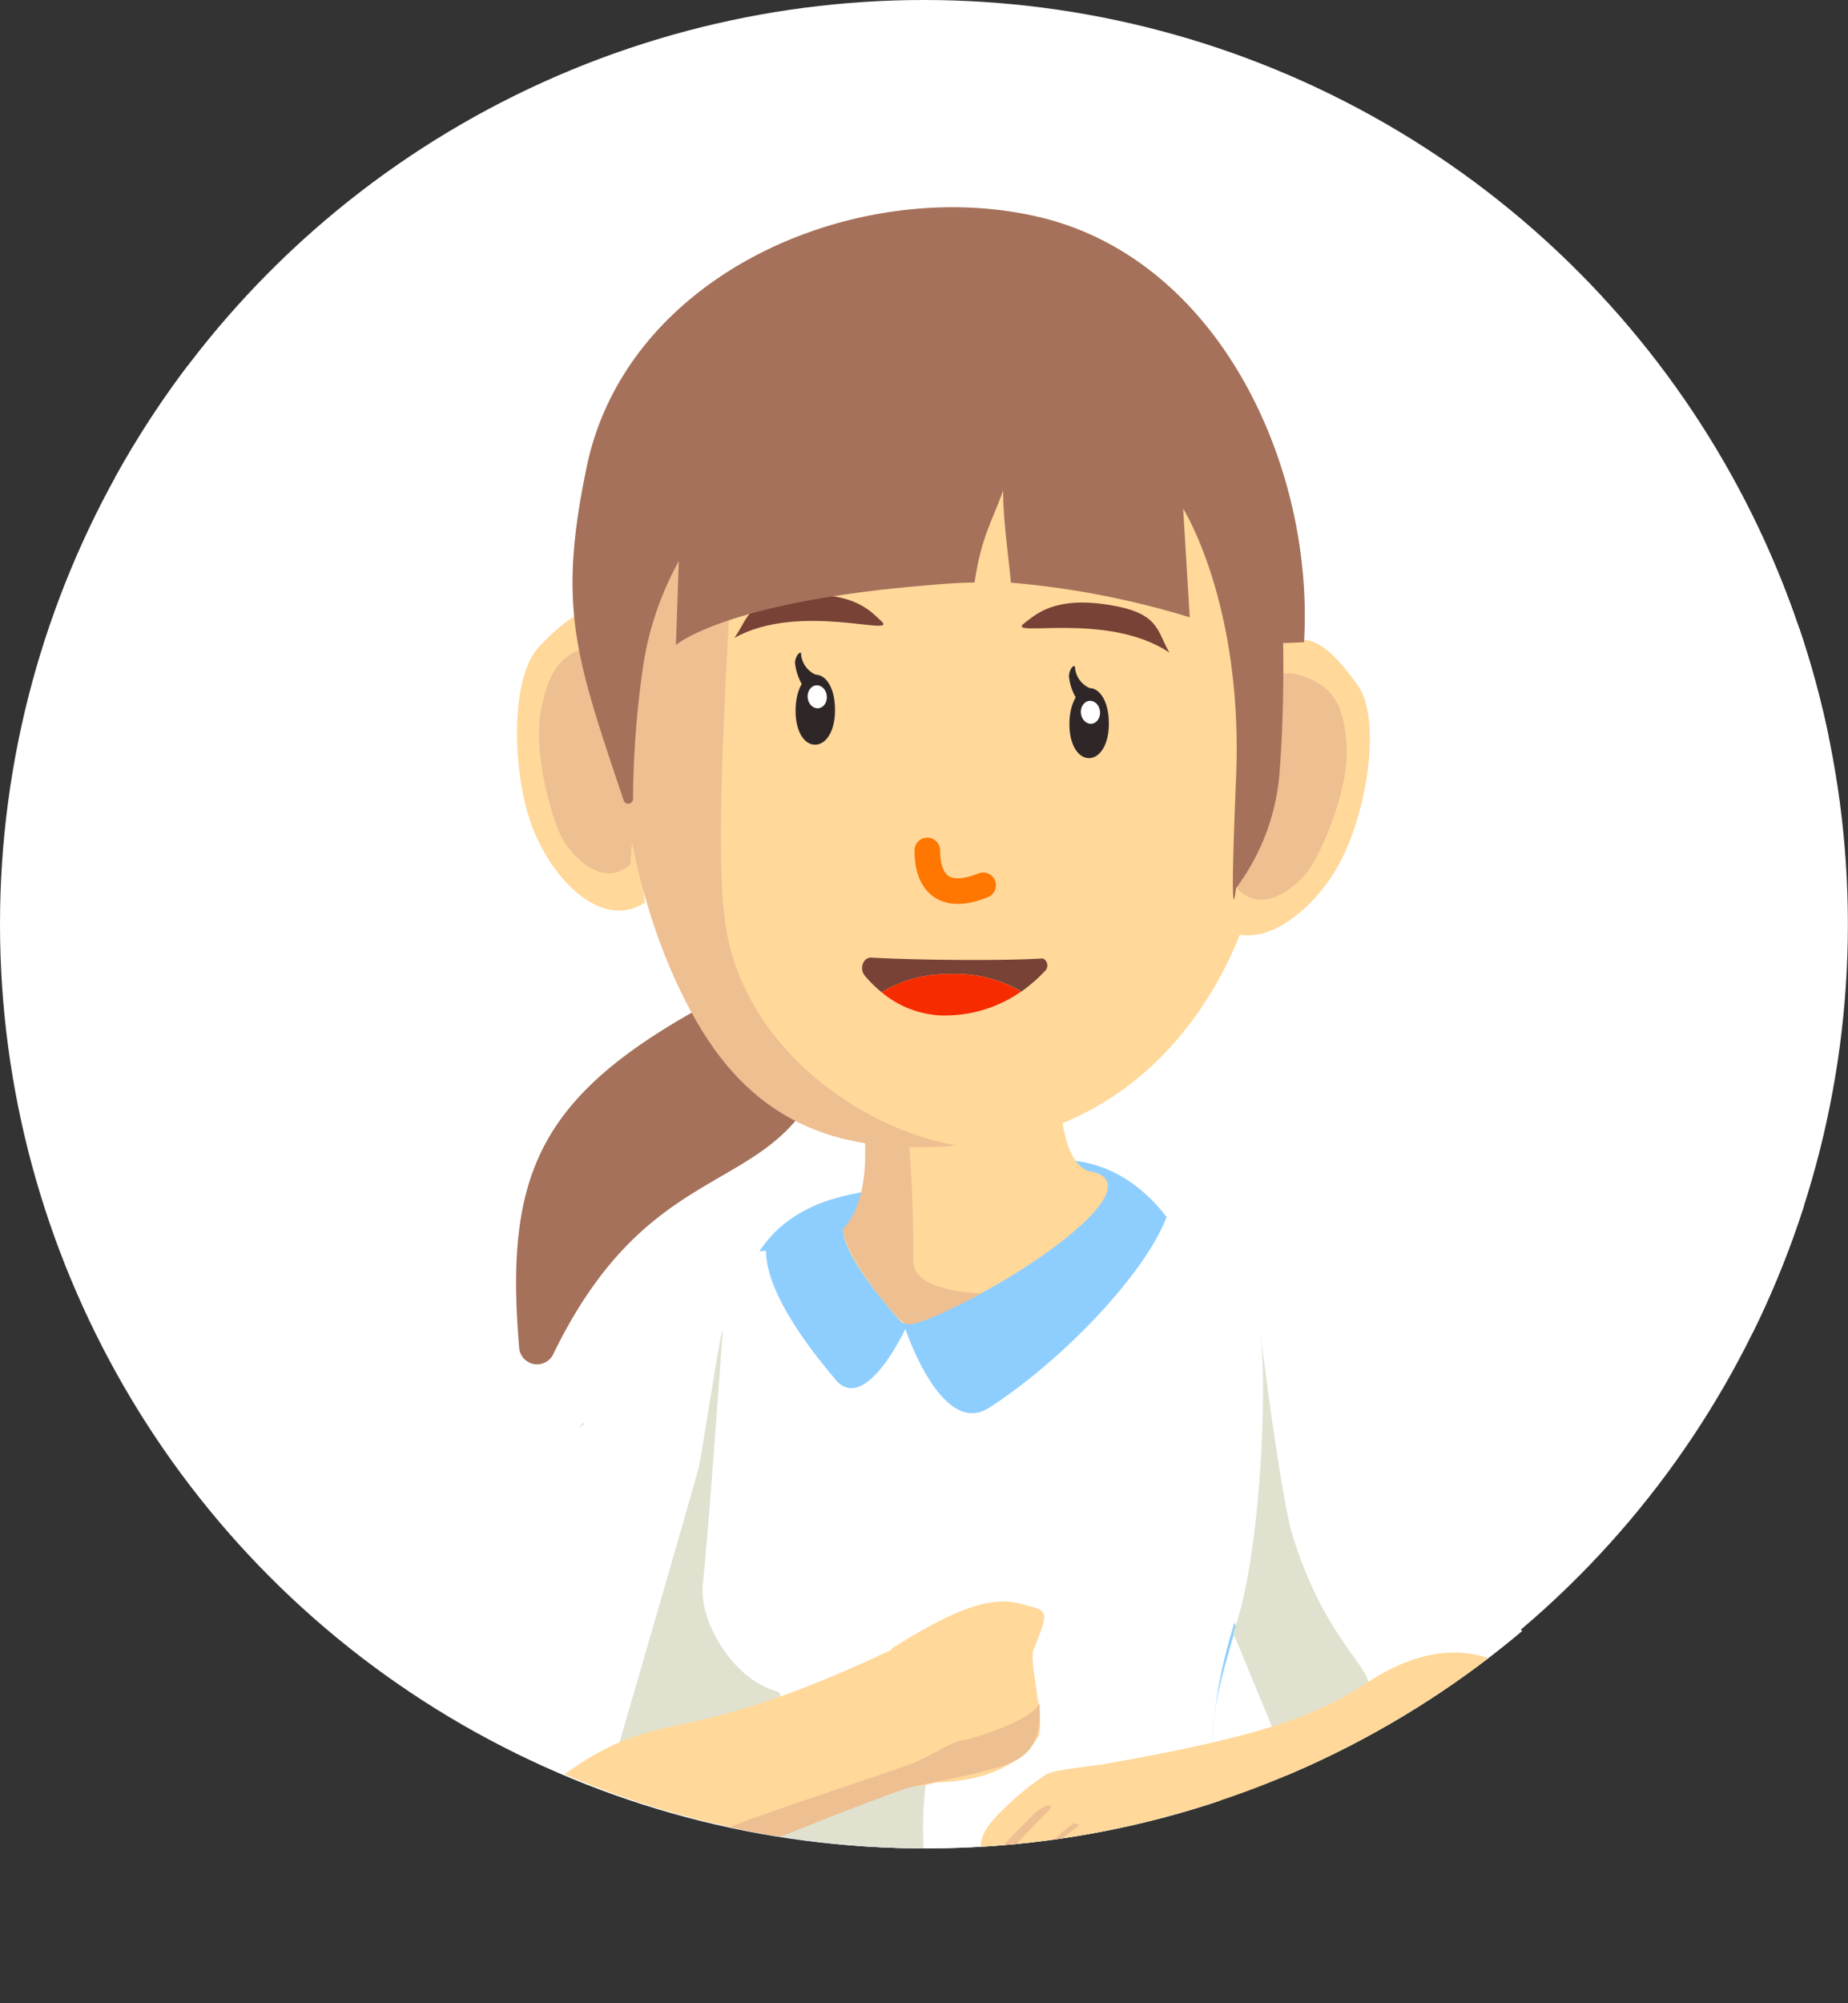 <svg height="179.24" viewBox="0 0 165.41 179.24" width="165.41" xmlns="http://www.w3.org/2000/svg" xmlns:xlink="http://www.w3.org/1999/xlink"><rect x="0" y="0" width="165.41" height="179.24" fill="#333333" stroke="none"/><clipPath id="a"><circle cx="82.7" cy="82.7" r="82.7"/></clipPath><clipPath id="b"><circle cx="82.97" cy="82.7" r="82.7"/></clipPath><circle cx="82.7" cy="82.7" fill="#fff" r="82.7"/><g clip-path="url(#a)" fill="#fff"><circle cx="29.64" cy="62.97" r="6.1" transform="matrix(.973 -.23 .23 .973 -13.67 8.49)"/><circle cx="12.6" cy="88.23" r="6.1" transform="matrix(.973 -.23 .23 .973 -19.93 5.25)"/><circle cx="28.46" cy="113.5" r="6.1"/><circle cx="45.8" cy="139.06" r="6.1" transform="matrix(.707 -.707 .707 .707 -84.92 73.12)"/><circle cx="126.74" cy="112.91" r="6.1"/><circle cx="142.32" cy="88.23" r="6.1"/><circle cx="159.06" cy="113.5" r="6.1"/><circle cx="159.06" cy="61.94" r="6.1"/><circle cx="139.82" cy="37.55" r="6.1" transform="matrix(.987 -.16 .16 .987 -4.21 22.88)"/><circle cx="93.4" cy="10.67" r="6.1"/><circle cx="60.78" cy="10.67" r="6.1" transform="matrix(.973 -.23 .23 .973 -.82 14.25)"/><circle cx="45.95" cy="37.11" r="6.1" transform="matrix(.383 -.924 .924 .383 -5.92 65.36)"/><circle cx="12.6" cy="37.11" r="6.1" transform="matrix(.987 -.16 .16 .987 -5.78 2.5)"/></g><g clip-path="url(#b)"><path d="m69.63 178.68a86.23 86.23 0 0 0 -1.74-19.84c-8.15-8.54-6-17.73-4.75-26.55.88-6.34 1-9.28 3.31-17 2.42-8.1 10.11-8.3 11.45-8.79 0 0 17.63 2.41 17.38-2.71 5.87.26 9.26 4.74 11 8 2.45 4.56 5.26 9.13 6.41 18s-2.7 16.1-3.9 23 2.05 16.3 4.15 22.49z" fill="#8eceff"/><path d="m104.52 108.63c-1.83 5.22-9.48 13.17-16 17.35-4.25 2.72-7.48-7.06-7.48-7.06s-3.58 7.67-6.23 4.56c-3-3.53-6.23-8.1-6.25-11.56-12 1.21-15 6.52-15.93 13.11s-10.37 33.79-9 39.38 19.91-3.57 19.91-3.57l-.9-10.71s6.26 27.85 4 29.11l46.94-3.47c-3.5-9.78-5.31-16.83-5-21.28a45.54 45.54 0 0 1 1.92-9.29c2.81 7.25 4.82 14.33 4.82 14.33s19.07 3.2 22.45 1.94c6.89-2.57 3.62-9 3-10.22s-12-13.09-14.24-17.54-9.14-18.57-12.77-21.07a36.33 36.33 0 0 0 -9.24-4.01z" fill="#fff"/><path d="m82.89 159.41c-1.44 11.1 3.26 17.92 3.26 17.92l-18.46 1.5-1.93-15.51z" fill="#e1e1d0"/><path d="m112.85 119.52c.57 4.64 2 15.29 2.88 18 2.68 8.49 6.22 11 6.76 13l-8.11 5.26-4-9.66c2.32-6.12 3.08-20.83 2.47-26.6z" fill="#e1e1d0"/><path d="m99 157.83c15.56-2.71 19.6-4.82 23.54-7.37 8.74-5.65 14.37-.71 15.93 2.37 3.59 7-5.19 9-8.47 10.15-2.6.89-8.18-.91-27.56 6.2z" fill="#ffd89a"/><path d="m99.36 157.79c-3 .43-4.93.59-5.73 1a26.31 26.31 0 0 0 -3.93 3.21c-1.23 1.21-2.57 2.82-1.53 4.19s.72.05.72.05 1.06-.32 1.19.15a48 48 0 0 0 3.27 4s.71 1.7 4.13 1 6.54-5.66 6.54-5.66z" fill="#ffd89a"/><path d="m63.9 89.53c-15.68 8.36-18.75 15.47-17.43 31.09a1.61 1.61 0 0 0 3 .66c8.28-17.15 18.3-14.34 23.33-23.28 4.83-8.65-8.9-8.47-8.9-8.47z" fill="#a5715a"/><path d="m57.68 46.46c-1.49 10.71-2 27.58.51 34.54 4.42 12.09 9.21 22.1 25.81 21.74 19.86-.43 27.46-16.7 29.05-26.48a125.49 125.49 0 0 0 1.17-21.13s3.1-16.6-23.51-20.55-31.71 2.12-33.03 11.88z" fill="#ffd89a"/><path d="m97.42 104.78c-2.93-1-2.55-8.65-2.55-8.65l-17.63.3c-.08 5 1.19 10.89-1.78 13.55-.06 1.52 1.91 4.66 5.29 8.41 4.56.09 24.35-12.33 16.67-13.61z" fill="#ffd89a"/><path d="m91.67 55.78c-1.74 1.34 7.46-1.12 13 2.62-1.16-2-.88-3.56-5.46-4.28-4.88-.77-6.51.88-7.54 1.66z" fill="#784236"/><path d="m78.88 55.58c1.62 1.48-7.34-1.76-13.14 1.5 1.33-1.93 1.19-3.47 5.81-3.8 4.89-.35 6.37 1.41 7.33 2.3z" fill="#784236"/><g fill="#2f2727"><path d="m99.25 64.78c0 1.88-.82 3.07-1.79 3.06s-1.76-1.22-1.74-3.1.82-3.18 1.8-3.17 1.75 1.32 1.73 3.21z"/><path d="m97.52 61.57a2.22 2.22 0 0 1 -1.3-1.83c0-.39-.52.09-.54.77a4.73 4.73 0 0 0 .62 1.92c.09.95 1.22-.86 1.22-.86z"/><path d="m74.74 63.57c0 1.89-.82 3.08-1.8 3.07s-1.75-1.22-1.73-3.1.79-3.18 1.79-3.17 1.76 1.32 1.74 3.2z"/><path d="m73 60.37a2.22 2.22 0 0 1 -1.3-1.83c.05-.39-.52.09-.54.76a4.72 4.72 0 0 0 .62 1.93c.1.95 1.22-.86 1.22-.86z"/></g><path d="m83 76.1c0 2.85 1.44 4.56 5 3.12" fill="none" stroke="#ff7600" stroke-linecap="round" stroke-linejoin="round" stroke-width="2.29"/><path d="m52.3 127.48-.1-.22-.47.55z" fill="#e4ebed"/><ellipse cx="97.61" cy="63.73" fill="#fff" rx=".86" ry="1.03" transform="matrix(.995 -.1 .1 .995 -5.89 10.09)"/><ellipse cx="73.15" cy="62.35" fill="#fff" rx=".86" ry="1.03" transform="matrix(.995 -.1 .1 .995 -5.87 7.63)"/><path d="m85 87.16a11.68 11.68 0 0 1 6.42 1.57 14.11 14.11 0 0 0 2.16-1.89c.35-.38.1-1.1-.38-1.07-3.47.23-11.57.14-15.24-.08-.71 0-1.07 1-.55 1.62a10.47 10.47 0 0 0 1.5 1.48 11.52 11.52 0 0 1 6.09-1.63z" fill="#784236"/><path d="m91.4 88.73a11.68 11.68 0 0 0 -6.4-1.57 11.52 11.52 0 0 0 -6.09 1.63 8.91 8.91 0 0 0 5.17 2.07 11.89 11.89 0 0 0 7.32-2.13z" fill="#f62b00"/><path d="m108.92 82.63c3.55 3.13 8.85-1.13 11.18-5.77s3.53-12.55 1.43-15.53c-4.59-6.52-5.83-3.3-9.07-3.21.7 9.77-3.54 24.51-3.54 24.51z" fill="#ffd89a"/><path d="m110.68 79.43c2.41 2.76 5.78-.46 6.65-1.85 1.31-2.1 3.42-7.26 3.2-10.77s-1-5.29-3.93-6.31c-3.87-1.33-4.31 3.08-4.31 3.08s1.94 1 2.25 4.12-3.33 3.5-3.39 4.67-.47 7.06-.47 7.06z" fill="#eebf91"/><path d="m57.73 80.77c-4 2.6-8.61-2.36-10.27-7.28s-1.73-12.92.76-15.58c5.45-5.81 6.23-2.45 9.43-1.91-2.06 9.58.08 24.77.08 24.77z" fill="#ffd89a"/><path d="m56.43 77.35c-2.77 2.4-5.66-1.26-6.32-2.76-1-2.27-2.38-7.66-1.67-11.11s1.7-5.1 4.78-5.7c4-.78 3.83 3.65 3.83 3.65s-2 .7-2.79 3.77 2.8 3.93 2.69 5.1-.52 7.05-.52 7.05z" fill="#eebf91"/><path d="m55 157.47s7.33-25.19 7.58-26.31 2.23-14.1 2.09-11.89-1.36 19.12-1.76 22.44 2.68 8.49 6.44 9.58-14.35 6.18-14.35 6.18z" fill="#e1e1d0"/><path d="m79.88 147.59c-14.27 6.78-19 6.28-23.43 7.91-5.63 2.09-12.14 7.72-11.64 11.14 1.15 7.83 9.46 4.94 12.77 4 2.64-.78 6.16-6 26.08-11.45z" fill="#ffd89a"/><path d="m79.82 147.52c6.07-3.86 9.11-4.67 11.55-4s2.65.36 1.13 4.14c-.42 1 1.11 6.67.41 7.78-1.84 2.92-5.55 4-9.2 4.07-7.41 2.49-3.89-11.99-3.89-11.99z" fill="#ffd89a"/><g fill="#eebf91"><path d="m46.12 169.88a44 44 0 0 0 16.1-5.06c2.89-1.62 18.07-6.4 19.71-7.13s3.44-1.88 4.2-1.95 7.43-2.09 6.87-3.74c.26 2.65-.09 4.78-2.66 5.8s-7.47 1.71-9.32 2.28-17.29 6.51-20.17 8.33-9 5.29-14.73 1.47z"/><path d="m90.47 166.93c1.18.53 3.22-1.8 4.84-3.16a7.91 7.91 0 0 1 .88-.67c0 .24.67 0 .21.39-2.37 1.82-4.82 3.72-3.86 4.78.58.62 1.06 1.49 2 .49.53-.55 3.55-2.55 4.44-3.35.2-.18-.24-.47-.24-.47a35.89 35.89 0 0 0 -4.41 4.22c-.41.47.77 1.28 1.08 1.49 1.23.83 2.52-.77 4.35-2.39a9.59 9.59 0 0 0 2.74-3.14c.66-1.5-.88-1.55.41-2.06s3.15-.36 4.84-.72 13.74-2 22.43-4.74 9.15-3.65 8.19-4.77c5.42 3.4-3.29 7.91-4.5 9.17s-15.12 2.25-19.15 3.27c-5 1.26-10.8 3-10.8 3-.85 1.25-6.1 3.77-8.87 3.7s-3.32-1.64-3.83-2.75a19.37 19.37 0 0 0 -2-3c.56-.75 1-1.19.84-.08a.89.89 0 0 0 .41.79z"/><path d="m65.42 52.09c-.65 12.15-1.38 24.65-.48 30.7 1.59 10.74 11.88 18.21 20.71 19.72-9 .73-17.13-1-22.83-10.31s-7.43-21.39-7.34-27.2 4-17.94 4-17.94z"/></g><path d="m56.66 71.49a.43.43 0 0 1 -.85.09c-4.31-12.83-5.92-17.22-3.29-29.83 3.64-17.41 24.39-26.12 40.48-22.33s24.66 22.29 23.72 38.05l-1.87.08s.14 6.09-.35 11.92a19.79 19.79 0 0 1 -3.86 10s-.65 5.67 0-9.89-4.74-24.07-4.74-24.07l.59 9.73a76.74 76.74 0 0 0 -16-3.1c-.3-3-.71-5.78-.7-8.25-1.12 3.1-1.93 4.09-2.56 8.24-1.45 0-3 .14-4.64.28-17.81 1.51-22.09 5.31-22.09 5.31l.26-7.51a28 28 0 0 0 -3.19 9.36 86.13 86.13 0 0 0 -.91 11.92z" fill="#a5715a"/><path d="m81.35 102.09s.44 4.92.39 10.75c0 2.84 6.1 2.9 6.1 2.9s-5.74 3.15-6.71 2.72c-1.25-.56-5.67-6.47-5.67-8.48 1.88-2 2.05-5.46 2-7.84s3.89-.05 3.89-.05z" fill="#eebf91"/><path d="m89.8 166.61c0-.62 3.58-4.06 4.14-4.68s-.55-.44-1.4.39-3.89 4-3.89 4z" fill="#eebf91"/></g></svg>